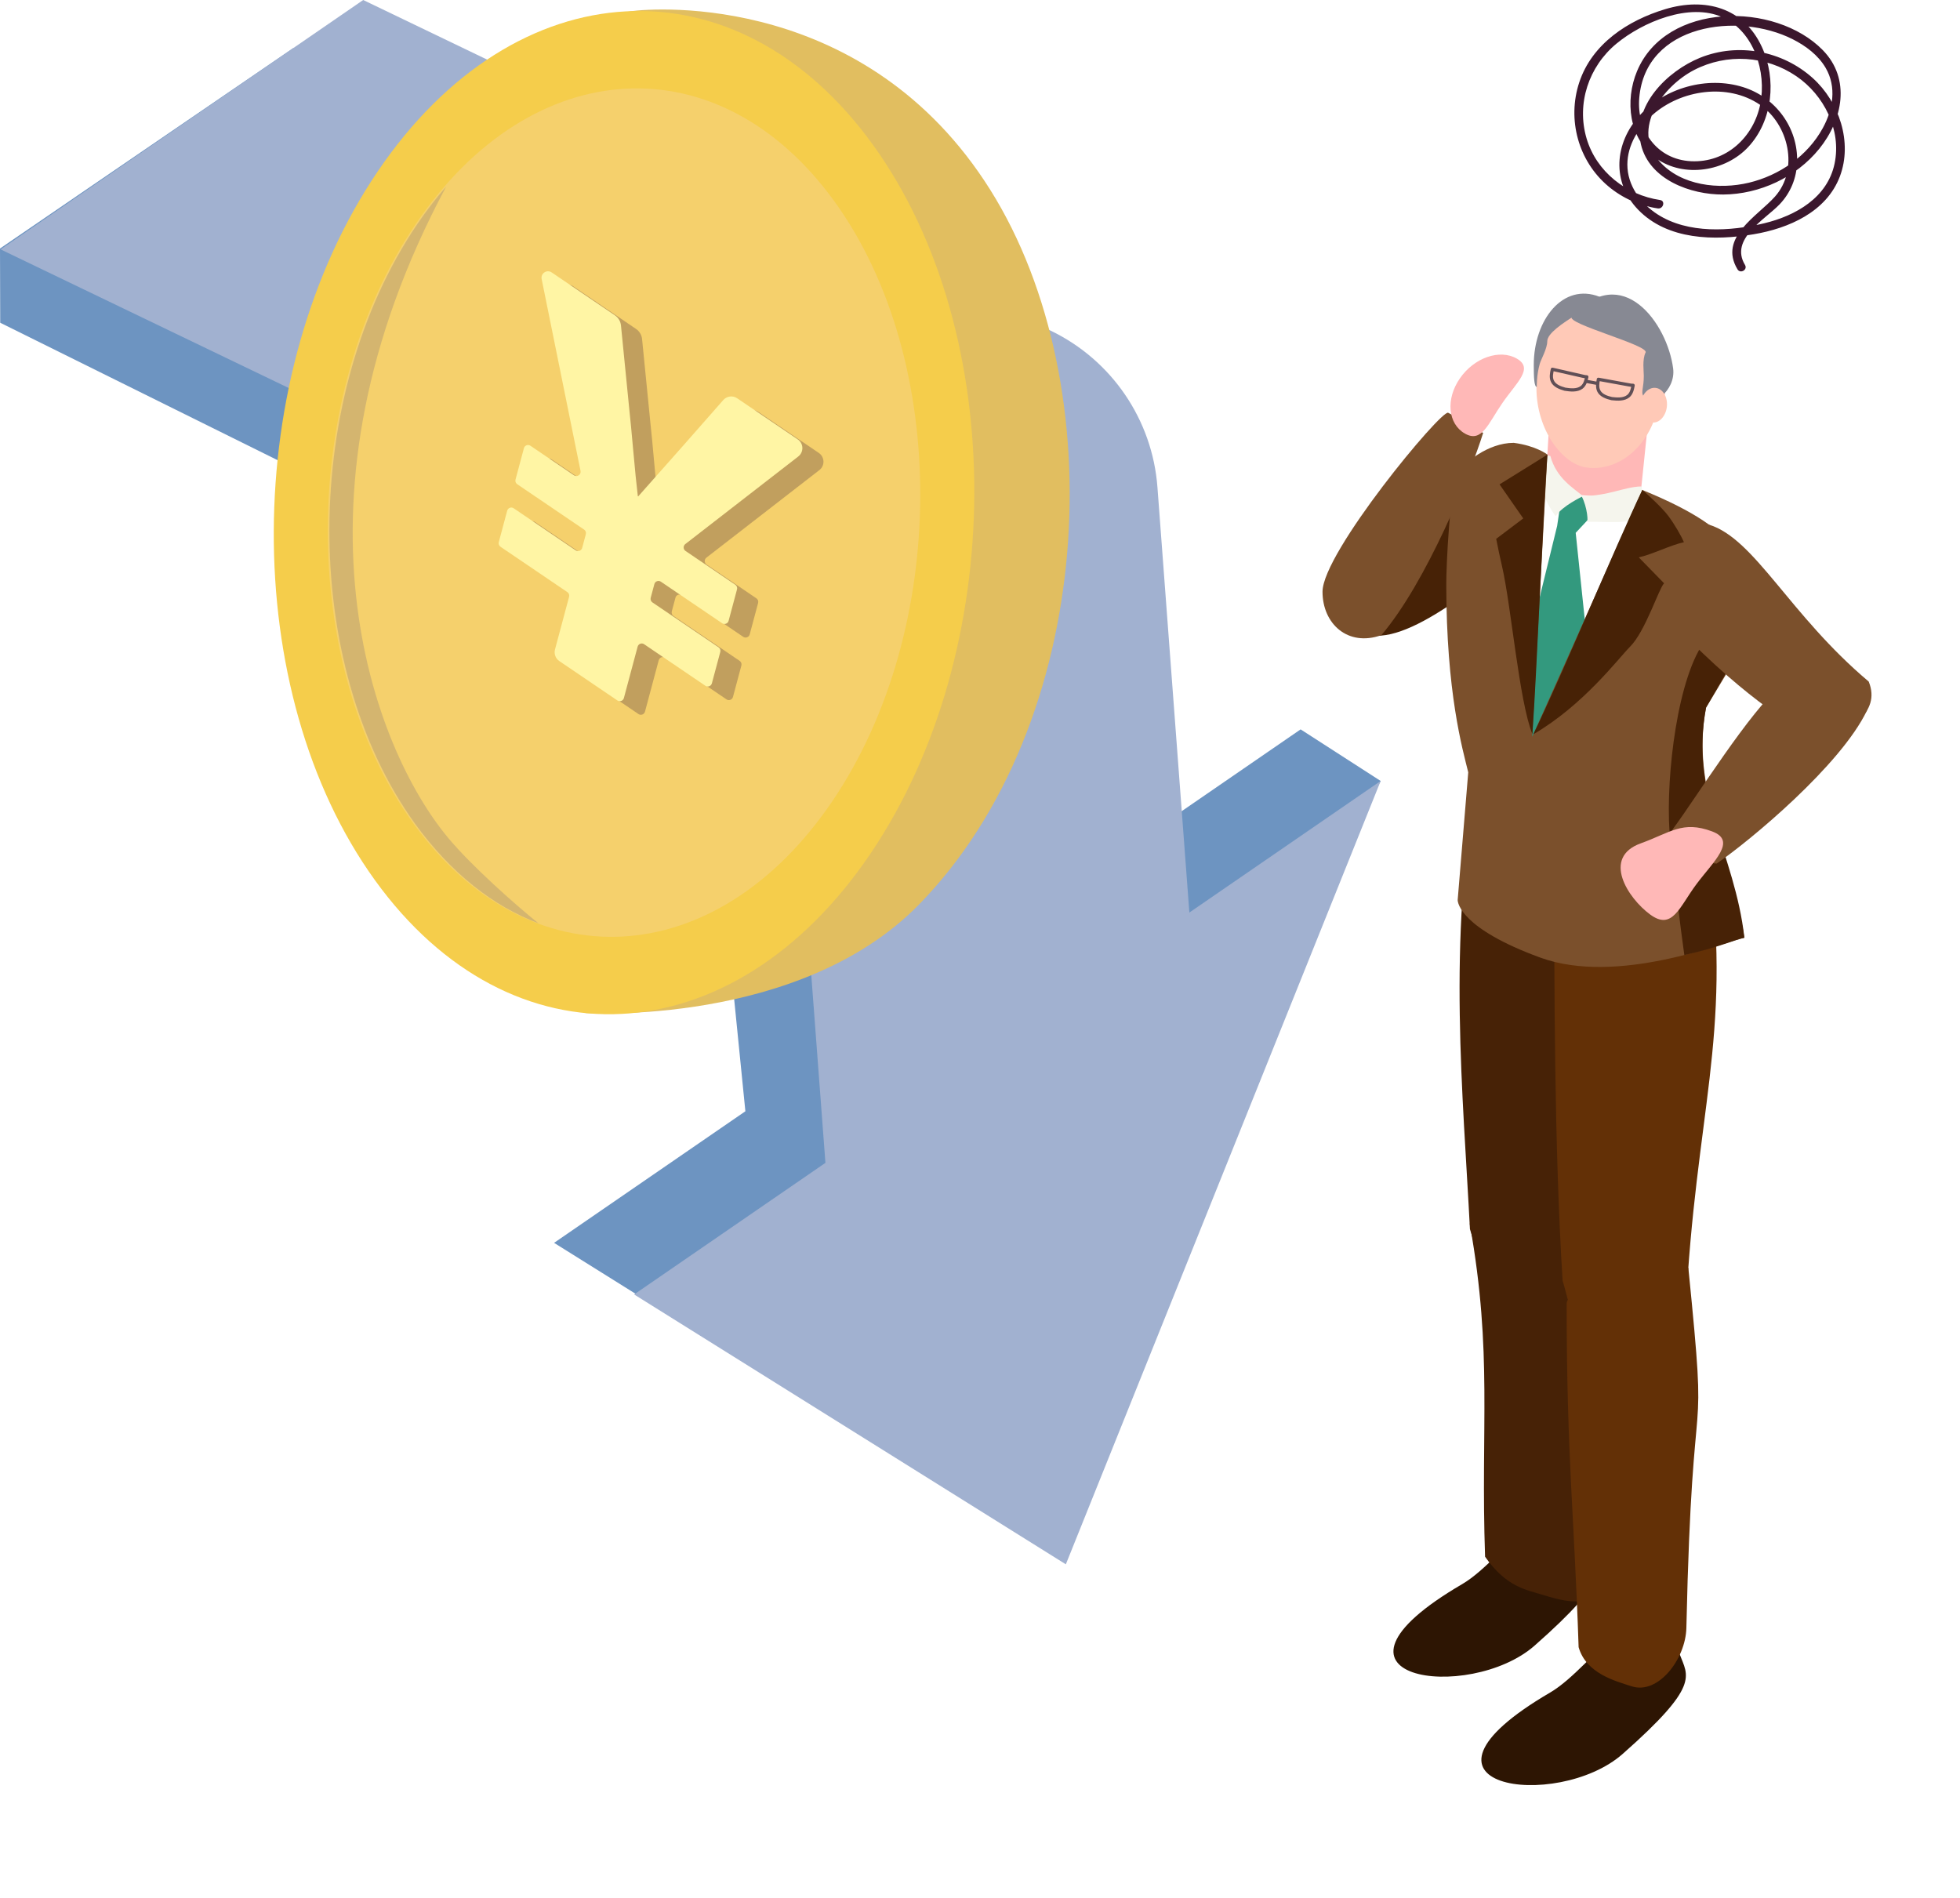 <?xml version="1.0" encoding="UTF-8"?>
<svg id="_レイヤー_2" data-name="レイヤー 2" xmlns="http://www.w3.org/2000/svg" xmlns:xlink="http://www.w3.org/1999/xlink" viewBox="0 0 452.753 438.519">
  <defs>
    <style>
      .cls-1 {
        fill: #604f56;
      }

      .cls-2 {
        fill: #f5f5ed;
      }

      .cls-3 {
        fill: #ffb8b7;
      }

      .cls-4 {
        fill: #fff;
      }

      .cls-5 {
        opacity: .26;
      }

      .cls-6 {
        fill: #8f6f50;
      }

      .cls-7 {
        fill: url(#_名称未設定グラデーション_2);
        mix-blend-mode: multiply;
      }

      .cls-8 {
        fill: #878993;
      }

      .cls-9 {
        fill: #7b502c;
      }

      .cls-10 {
        fill: #998675;
      }

      .cls-11 {
        clip-path: url(#clippath-2);
      }

      .cls-12 {
        isolation: isolate;
      }

      .cls-13 {
        fill: #6d94c1;
      }

      .cls-14 {
        fill: #e1be60;
      }

      .cls-15 {
        clip-path: url(#clippath-6);
      }

      .cls-16 {
        clip-path: url(#clippath-1);
      }

      .cls-17 {
        clip-path: url(#clippath-4);
      }

      .cls-18 {
        fill: #f5d06c;
      }

      .cls-19 {
        opacity: .36;
      }

      .cls-20 {
        fill: #633750;
      }

      .cls-21 {
        fill: #633006;
      }

      .cls-22 {
        fill: #a1b1d0;
      }

      .cls-23 {
        fill: url(#_名称未設定グラデーション);
      }

      .cls-24 {
        clip-path: url(#clippath);
      }

      .cls-25 {
        fill: none;
      }

      .cls-26 {
        clip-path: url(#clippath-3);
      }

      .cls-27 {
        fill: #472206;
      }

      .cls-28 {
        fill: #fff5a4;
      }

      .cls-29 {
        fill: #ffc9b7;
      }

      .cls-30 {
        fill: #33997e;
      }

      .cls-31 {
        filter: url(#luminosity-noclip-2);
      }

      .cls-32 {
        mask: url(#mask-1);
      }

      .cls-33 {
        mask: url(#mask);
      }

      .cls-34 {
        fill: #2d1503;
      }

      .cls-35 {
        clip-path: url(#clippath-5);
      }

      .cls-36 {
        fill: #3b172d;
      }

      .cls-37 {
        fill: #f5cd4b;
      }

      .cls-38 {
        opacity: .51;
      }
    </style>
    <clipPath id="clippath">
      <rect class="cls-25" width="452.753" height="438.519"/>
    </clipPath>
    <clipPath id="clippath-1">
      <rect class="cls-25" width="452.753" height="438.519"/>
    </clipPath>
    <filter id="luminosity-noclip-2" data-name="luminosity-noclip" x="237.201" y="345.603" width="216.516" height="95.198" color-interpolation-filters="sRGB" filterUnits="userSpaceOnUse">
      <feFlood flood-color="#fff" result="bg"/>
      <feBlend in="SourceGraphic" in2="bg"/>
    </filter>
    <clipPath id="clippath-2">
      <path class="cls-25" d="M452.753,393.203c0,25.027-48.037,45.316-107.294,45.316-59.257,0-107.294-20.289-107.294-45.316,0-25.029,48.037-45.318,107.294-45.318,59.257,0,107.294,20.289,107.294,45.318"/>
    </clipPath>
    <filter id="luminosity-noclip-3" x="8417" y="-8410.519" width="-32766" height="32766" color-interpolation-filters="sRGB" filterUnits="userSpaceOnUse">
      <feFlood flood-color="#fff" result="bg"/>
      <feBlend in="SourceGraphic" in2="bg"/>
    </filter>
    <mask id="mask-1" x="8417" y="-8410.519" width="-32766" height="32766" maskUnits="userSpaceOnUse"/>
    <linearGradient id="_名称未設定グラデーション_2" data-name="名称未設定グラデーション 2" x1="0" y1="438.519" x2="1" y2="438.519" gradientTransform="translate(-82651.789 386.846) rotate(90) scale(189.267 -189.267)" gradientUnits="userSpaceOnUse">
      <stop offset="0" stop-color="#fff"/>
      <stop offset=".095" stop-color="#f8f8f8"/>
      <stop offset=".229" stop-color="#e7e5e5"/>
      <stop offset=".388" stop-color="#cac7c6"/>
      <stop offset=".564" stop-color="#a29d9c"/>
      <stop offset=".756" stop-color="#6e6765"/>
      <stop offset=".958" stop-color="#302623"/>
      <stop offset="1" stop-color="#231815"/>
    </linearGradient>
    <mask id="mask" x="237.201" y="345.603" width="216.516" height="95.198" maskUnits="userSpaceOnUse">
      <g class="cls-31">
        <g class="cls-12">
          <g class="cls-11">
            <g class="cls-32">
              <rect class="cls-7" x="237.689" y="346.746" width="215.54" height="92.911" transform="translate(-4.162 3.696) rotate(-.609)"/>
            </g>
          </g>
        </g>
      </g>
    </mask>
    <clipPath id="clippath-3">
      <rect class="cls-25" x="238.165" y="347.885" width="214.588" height="90.634"/>
    </clipPath>
    <clipPath id="clippath-4">
      <path class="cls-25" d="M452.753,393.202c0,25.028-48.037,45.317-107.294,45.317-59.257,0-107.294-20.289-107.294-45.317s48.037-45.317,107.294-45.317c59.257,0,107.294,20.289,107.294,45.317"/>
    </clipPath>
    <linearGradient id="_名称未設定グラデーション" data-name="名称未設定グラデーション" x1="0" y1="438.519" x2="1" y2="438.519" gradientTransform="translate(-82651.789 386.846) rotate(90) scale(189.267 -189.267)" gradientUnits="userSpaceOnUse">
      <stop offset="0" stop-color="#bad4d3"/>
      <stop offset=".212" stop-color="#c0d8d7"/>
      <stop offset=".515" stop-color="#d3e3e3"/>
      <stop offset=".869" stop-color="#f1f6f6"/>
      <stop offset="1" stop-color="#fff"/>
    </linearGradient>
    <clipPath id="clippath-5">
      <rect class="cls-25" x="76.091" y="43.094" width="48.266" height="170.181"/>
    </clipPath>
    <clipPath id="clippath-6">
      <rect class="cls-25" x="120.058" y="65.806" width="70.161" height="99.313"/>
    </clipPath>
  </defs>
  <g id="_レイヤー_1-2" data-name="レイヤー 1">
    <g class="cls-24">
      <g class="cls-16">
        <path class="cls-13" d="M256.248,198.884l44.191-30.395,18.492,11.917-91.217,169.041-99.726-62.343,44.191-30.396-6.678-66.764c-.017-.218-.034-.435-.051-.651-1.772-21.519-15.228-40.333-34.575-49.919L.049,74.556-0,57.408,67.754,11.103,224.205,86.357c14.094,6.78,23.499,20.566,24.669,36.163l7.374,76.364Z"/>
        <path class="cls-22" d="M274.74,210.801l44.191-30.395-72.725,180.958-99.726-62.343,44.191-30.396-6.678-88.655c-1.64-21.772-14.771-41.015-34.446-50.48L.137,57.609,83.897-0,242.697,76.384c14.094,6.779,23.499,20.566,24.669,36.162l7.374,98.255Z"/>
        <g class="cls-33">
          <g class="cls-5">
            <g class="cls-26">
              <g class="cls-17">
                <rect class="cls-23" x="237.689" y="346.746" width="215.54" height="92.911" transform="translate(-4.162 3.696) rotate(-.609)"/>
              </g>
            </g>
          </g>
        </g>
        <path class="cls-14" d="M212.297,208.935c-27.561,28.231-77.071,25.084-77.071,25.084C106.664,188.55,87.32,11.004,145.688,2.602c5.925-.853,54.497-4.222,83.059,41.247,28.561,45.468,24.294,123.351-16.45,165.086"/>
        <path class="cls-37" d="M201.03,197.265c-31.778,46.895-83.006,49.609-114.421,6.062-31.414-43.546-31.12-116.863,.659-163.758,31.778-46.894,83.006-49.609,114.42-6.062,31.415,43.546,31.12,116.863-.658,163.758"/>
        <path class="cls-18" d="M192.254,185.1c-26.876,39.66-70.2,41.955-96.768,5.127-26.568-36.828-26.319-98.834,.557-138.494,26.875-39.66,70.2-41.955,96.768-5.127,26.568,36.828,26.319,98.834-.557,138.494"/>
        <g class="cls-19">
          <g class="cls-35">
            <path class="cls-10" d="M124.356,213.275c-10.402-3.917-20.189-11.581-28.477-22.988-26.561-36.839-26.379-98.842,.516-138.52,2.099-3.104,4.357-6.008,6.674-8.673-38.644,72.154-17.117,129.515,.592,150.622,5.291,6.306,15.112,15.057,20.695,19.559"/>
          </g>
        </g>
        <g class="cls-38">
          <g class="cls-15">
            <path class="cls-6" d="M133.076,153.172l3.258-12.178c.108-.405-.051-.833-.397-1.068l-15.448-10.481c-.347-.235-.506-.663-.398-1.067l1.943-7.263c.175-.654,.942-.939,1.502-.56l14.316,9.714c.559,.38,1.326,.094,1.501-.56l.847-3.163c.108-.404-.052-.832-.398-1.067l-15.448-10.481c-.346-.235-.506-.663-.398-1.068l1.944-7.263c.175-.653,.941-.939,1.501-.559l10.06,6.825c.729,.495,1.691-.145,1.516-1.008l-8.982-44.316c-.267-1.318,1.2-2.294,2.312-1.539l14.62,9.919c.787,.534,1.296,1.389,1.39,2.335l1.975,19.901c.18,1.584,.466,4.584,.86,9.004,.394,4.419,.747,7.928,1.059,10.522l.085,.057c.675-.771,4.039-4.564,10.087-11.379l9.568-10.88c.813-.924,2.185-1.099,3.203-.408l13.992,9.493c1.376,.934,1.44,2.939,.126,3.958l-26.097,20.232c-.528,.409-.502,1.215,.051,1.59l11.5,7.803c.346,.234,.505,.663,.397,1.067l-1.943,7.263c-.175,.654-.942,.939-1.501,.56l-14.147-9.598c-.559-.38-1.326-.094-1.501,.559l-.847,3.163c-.108,.404,.052,.833,.398,1.068l15.278,10.365c.346,.235,.506,.664,.398,1.068l-1.943,7.263c-.175,.653-.942,.939-1.502,.559l-14.146-9.598c-.56-.38-1.327-.094-1.502,.559l-3.176,11.874c-.175,.653-.942,.939-1.502,.559l-13.415-9.101c-.867-.589-1.267-1.662-.996-2.675"/>
          </g>
        </g>
        <path class="cls-28" d="M128.202,150.031l3.258-12.178c.108-.404-.051-.833-.397-1.068l-15.448-10.481c-.347-.235-.506-.663-.398-1.067l1.943-7.263c.175-.653,.942-.939,1.502-.559l14.316,9.713c.559,.38,1.326,.094,1.501-.559l.847-3.164c.108-.404-.052-.832-.398-1.067l-15.448-10.481c-.346-.235-.506-.663-.398-1.067l1.944-7.264c.175-.653,.941-.939,1.501-.559l10.06,6.826c.729,.494,1.691-.146,1.516-1.009l-8.982-44.316c-.267-1.317,1.2-2.294,2.312-1.539l14.62,9.919c.787,.534,1.296,1.389,1.39,2.335l1.975,19.901c.18,1.584,.466,4.584,.861,9.004,.393,4.419,.746,7.928,1.058,10.522l.085,.058c.675-.772,4.038-4.565,10.087-11.38l9.568-10.88c.813-.924,2.185-1.099,3.203-.408l13.992,9.493c1.376,.934,1.44,2.939,.126,3.958l-26.096,20.232c-.528,.41-.503,1.215,.05,1.59l11.5,7.803c.346,.235,.505,.663,.397,1.067l-1.943,7.263c-.175,.654-.942,.94-1.502,.56l-14.146-9.598c-.559-.38-1.326-.094-1.501,.559l-.846,3.163c-.109,.404,.051,.833,.397,1.068l15.278,10.365c.346,.235,.506,.664,.398,1.068l-1.943,7.263c-.175,.653-.942,.939-1.502,.559l-14.146-9.598c-.56-.38-1.327-.094-1.501,.559l-3.177,11.874c-.175,.653-.942,.939-1.502,.56l-13.414-9.102c-.868-.589-1.268-1.662-.997-2.675"/>
        <path class="cls-36" d="M383.481,46.207c-7.814-1.149-14.725-6.54-16.992-14.24-2.367-8.039,.508-16.601,6.904-21.882,6.031-4.98,16.852-9.569,24.531-6.084,7.271,3.299,10.164,12.643,8.702,20.017-1.53,7.72-7.933,13.624-16.013,13.222-7.875-.392-12.585-7.115-11.949-14.633,1.446-17.095,22.848-19.934,35.472-13.529,2.993,1.519,5.849,3.646,7.574,6.586,2.596,4.423,1.708,9.614-.655,13.932-3.517,6.425-10.007,10.926-17.069,12.611-6.906,1.647-15.645,.701-20.613-4.887-6.697-7.531,.782-17.439,7.976-21.156,7.525-3.888,16.591-3.339,23.597,1.437,6.397,4.362,10.466,12.42,8.834,20.199-1.65,7.868-8.988,12.029-16.245,13.777-7.818,1.882-17.603,2.472-24.647-2.059-3.928-2.527-6.981-6.701-6.973-11.517,.007-4.474,2.571-8.59,5.835-11.477,6.549-5.792,17.33-7.401,24.768-2.345,6.663,4.529,9.093,14.958,3.484,21.247-4.045,4.534-13.094,9.423-8.646,16.788,.668,1.105,2.405,.096,1.735-1.014-3.622-5.997,4.644-10.483,8.011-14.02,2.533-2.662,3.904-6.052,4.024-9.719,.259-7.934-4.969-14.993-12.482-17.338-8.305-2.593-18.068,.145-23.907,6.559-5.801,6.373-6.508,15.38-.332,21.759,6.819,7.043,17.656,7.195,26.687,5.674,8.096-1.362,16.836-5.165,19.924-13.389,2.956-7.874-.171-17.179-6.26-22.673-7.024-6.336-17.251-8.266-26.042-4.711-7.545,3.051-15.798,11.118-13.652,20.06,1.954,8.142,11.509,11.587,19.014,11.533,8.424-.062,16.847-3.985,22.158-10.554,5.425-6.71,7.339-16.123,.84-22.786-11.014-11.291-36.239-11.153-42.924,4.846-2.837,6.79-1.916,15.638,4.426,20.15,6.435,4.579,16.031,3.015,21.284-2.657,5.663-6.114,6.55-15.648,3.132-23.08-4.201-9.135-13.161-11.5-22.333-8.738-8.624,2.597-16.911,8.003-19.855,16.909-2.837,8.578-.227,18.186,6.707,24.006,3.281,2.753,7.206,4.491,11.436,5.113,1.264,.186,1.81-1.749,.534-1.937"/>
        <path class="cls-27" d="M353.735,125.96c-7.313,4.496-26.03,22.217-36.833,20.828-3.673-4.333,.922-7.714-2.752-12.046,4.48-5.266,15.285-19.656,23.341-25.9,5.925-4.593,23.531,12.638,16.244,17.118"/>
        <path class="cls-36" d="M344.524,290.42c-5.5-15.901-7.433-68.733-2.631-74.923,2.025-2.61,24.302,7.427,27.129,7.611,2.753,18.559-2.479,51.91-5.602,67.217-.88,3.822-14.825,11.863-18.896,.095"/>
        <path class="cls-20" d="M366.726,306.627c-5.435-15.924-7.153-68.763-2.325-74.934,2.035-2.601,24.272,7.527,27.098,7.723,2.677,18.57-2.691,51.899-5.877,67.194-.896,3.817-14.874,11.802-18.896,.017"/>
        <path class="cls-34" d="M354.511,380.122c17.962-15.843,15.107-17.921,13.167-23.05-7.457-19.708-19.249,2.63-29.899,8.853-37.752,22.06,1.594,27.55,16.732,14.197"/>
        <path class="cls-27" d="M343.046,359.609c5.015,7.173,9.748,7.676,13.588,8.884,6.375,2.005,12.696,2.967,12.86-4.214,1.472-64.398,.751-29.225-.67-76.186,0,0-30.214-10.427-29.272-5.122,5.27,29.665,2.453,46.363,3.494,76.638"/>
        <path class="cls-27" d="M339.552,283.95c1.809,5.4,1.769,11.011,9.938,14.757,8.689,3.984,19.427-1.825,19.591-8.16,1.472-56.815,10.962-62.8,5.744-102.654l-33.668-7.546c-6.844,36.737-3.169,72.91-1.605,103.603"/>
        <path class="cls-34" d="M374.823,405.17c17.962-15.843,15.107-17.921,13.167-23.05-7.456-19.708-19.249,2.63-29.899,8.853-37.752,22.06,1.594,27.55,16.732,14.197"/>
        <path class="cls-21" d="M360.957,295.871c1.744,5.4,1.704,11.011,9.576,14.757,8.372,3.984,18.564-1.832,18.877-8.16,2.239-45.235,10.563-62.8,5.535-102.654l-34.829-16.662c-.401,4.532-1.099,9.141-1.099,13.927,0,31.091,.005,67.604,1.94,98.792"/>
        <path class="cls-21" d="M364.654,380.499c1.743,6.121,8.542,7.835,12.242,9.043,6.143,2.006,12.492-6.323,12.65-13.504,1.419-64.398,5.155-36.2,.455-83.162,0,0-28.107,2.889-28.107,8.314,0,35.241,1.757,49.034,2.76,79.309"/>
        <path class="cls-4" d="M335.181,127.607c1.681,9.067,5.508,35.075,6.821,40.437l3.497,19.963s-7.397,7.321,12.224,15.855c19.883,8.647,31.642,.661,36.248-.239-3.061-19.707-6.456-22.208-2.882-40.787l14.728-16.243c0-11.836-7.773-22.745-20.316-28.561l-3.167-1.467-24.203-11.229c-2.406-1.129-4.976-1.686-7.464-1.77-11.5,0-16.655,17.739-15.486,24.041"/>
        <polygon class="cls-3" points="357.439 105.002 378.88 115.086 380.851 95.995 358.449 87.971 357.439 105.002"/>
        <path class="cls-3" d="M357.439,105.002c.032,1.299,1.025,4.886,5.386,8.971,2.956,.83,11.012,.736,16.551,.352,0,0-19.897-9.239-21.937-9.323"/>
        <polygon class="cls-30" points="370.139 116.491 360.985 112.84 359.693 121.499 346.828 174.058 369.144 172.409 363.981 123.083 370.139 116.491"/>
        <path class="cls-2" d="M365.334,114.602c6.174,0,9.921-2.164,13.827-2.234,.006,.817,1.892,4.39,1.676,4.983-1.657,4.551-9.819,2.884-14.321,3.241,.416,.347,.199-3.425-1.182-5.99"/>
        <path class="cls-2" d="M365.659,114.605c-2.236-1.885-6.173-4.171-7.528-9.268l-1.558-.335c-3.562,5.359,2.648,14.453,2.833,14.177,1.598-2.387,5.98-4.392,6.253-4.574"/>
        <path class="cls-9" d="M339.159,178.409c-1.313-5.362-5.074-18.298-5.074-43.528,0-4.03,.758-22.513,2.843-25.857,1.206-1.933,6.659-6.726,12.744-6.726,5.183,.675,7.766,2.705,7.766,2.705l-3.498,65.193,25.435-57.006c24.575,9.987,23.421,17.437,25.209,26.285,.643,3.182,.043,6.494-1.632,9.274l-8.864,14.718c-3.575,18.579,5.798,33.45,8.858,53.157-4.605,.9-29.279,11.127-47.195,4.568-18.247-6.681-19.027-12.606-19.034-13.282l2.442-29.501Z"/>
        <path class="cls-27" d="M394.071,147.739c4.529,5.761,4.659,.559,4.498,7.967l-4.481,7.76c-3.829,20.712,6.629,33.397,8.858,53.157-2.12,.429-6.246,2.328-13.871,3.995-.603-4.005-3.147-24.517-3.424-28.554-.881-12.867,1.895-36.145,8.42-44.325"/>
        <path class="cls-9" d="M383.916,141.423c18.848,19.914,28.124,24.636,37.417,30.871,5.013-3.488,13.367-7.437,10.329-14.853-18.355-15.461-26.309-32.997-36.883-36.24-2.772-.85-18.537,12.114-10.863,20.222"/>
        <path class="cls-9" d="M411.672,158.099c-7.32,5.892-20.107,26.539-25.156,33.289-2.026,2.709,6.084,8.134,10.049,8.088,7.666-5.249,28.644-22.695,34.676-35.307,.945-1.975-14.023-10.534-19.569-6.07"/>
        <path class="cls-3" d="M395.505,192.064c5.817,2.173,.32,6.889-3.637,12.188s-5.546,10.785-10.693,7.002c-5.147-3.783-11.229-13.171-2.154-16.444,6.86-2.475,9.606-5.315,16.484-2.746"/>
        <path class="cls-27" d="M379.37,113.173c1.235,1.05,4.581,4.12,5.957,5.946,1.469,1.947,3.029,4.662,3.648,6.132-3.034,.645-7.387,2.857-10.422,3.502l5.842,5.988c-1.207,1.207-4.328,11.118-7.857,14.647-2.64,2.64-10.751,13.501-22.356,20.238,6.7-13.775,18.838-43.136,25.188-56.453"/>
        <path class="cls-27" d="M357.439,105.029l-11.051,6.864,5.478,7.863-6.251,4.714c.398,2.066,.843,4.164,1.337,6.292,2.131,9.161,3.934,31.152,7.023,38.827,1.058-14.951,2.406-49.609,3.464-64.56"/>
        <path class="cls-9" d="M305.497,136.687c0-9.025,27.454-42.13,29.024-41.338,2.104,1.062,5.977,3.676,8.085,4.645-2.978,9.548-13.085,34.525-23.523,46.735-7.757,2.737-13.586-2.635-13.586-10.042"/>
        <path class="cls-3" d="M350.38,82.84c3.941,2.268,.014,5.429-3.301,10.208-3.315,4.78-4.763,9.367-8.705,7.1-3.941-2.268-4.449-7.98-1.133-12.76,3.315-4.779,9.198-6.815,13.139-4.548"/>
        <path class="cls-29" d="M354.861,86.151c.057,9.728,6.46,17.682,12.351,18.485,8.837,1.205,16.837-6.339,17.769-16.061,.932-9.723-5.512-18.294-14.393-19.146-8.881-.851-15.784,6.95-15.727,16.722"/>
        <path class="cls-29" d="M354.909,89.588c0,9.722,5.992,17.637,11.541,18.408,8.324,1.155,15.906-6.429,16.838-16.151,.933-9.722-5.095-18.254-13.462-19.056-8.367-.803-14.917,7.032-14.917,16.799"/>
        <path class="cls-8" d="M380.124,81.425c.821-1.683-18.508-6.656-17.055-8.27,11.669-12.956,22.096,1.575,23.423,11.983,.652,5.111-5.109,9.438-6.925,6.274-.507-.884,.146-1.884,.146-4.615,0-1.015-.386-3.738,.411-5.372"/>
        <path class="cls-8" d="M357.414,78.828c0-3.594,14.082-9.483,12.061-10.278-8.405-3.305-15.181,5.281-15.181,15.774,0,2.754,.077,5.043,.698,5.043,0,0-.084-2.598,.687-5.33,.276-.976,1.735-3.523,1.735-5.209"/>
        <path class="cls-29" d="M378.996,93.3c-.211,2.205,1.535,4.122,2.643,4.282,1.661,.24,3.196-1.497,3.408-3.702,.211-2.204-.972-4.122-2.643-4.282s-3.197,1.497-3.408,3.702"/>
        <path class="cls-1" d="M372.313,92.459c1.331,.148,2.96,.236,4.065-.67,.801-.656,1.054-1.705,1.232-2.677,.045-.245-.102-.464-.361-.475-.136-.006-.273-.014-.409-.017-.115-.003,.118,.023-.011,.001-.135-.022-.269-.049-.404-.073-.572-.105-1.145-.209-1.717-.313-1.45-.264-2.9-.528-4.35-.792-.346-.063-.691-.126-1.037-.189-.185-.034-.423,.049-.461,.262-.178,.988-.338,2.072,.143,3.003,.604,1.171,2.018,1.641,3.21,1.927,.469,.112,.67-.611,.2-.724-.993-.237-2.261-.589-2.762-1.581-.373-.737-.208-1.651-.068-2.426-.154,.088-.308,.175-.461,.262,2.333,.425,4.666,.85,7,1.275,.383,.07,.736,.119,1.127,.135-.121-.158-.241-.316-.362-.474-.149,.809-.317,1.754-.991,2.306-.946,.776-2.462,.615-3.583,.49-.479-.053-.475,.697,0,.75"/>
        <path class="cls-1" d="M361.39,90.266c1.327,.207,2.974,.399,4.135-.449,.858-.628,1.165-1.676,1.392-2.665,.058-.253-.114-.453-.362-.475-.136-.012-.271-.022-.407-.035-.117-.012,.119,.026-.01-.004-.138-.032-.276-.063-.414-.094l-1.699-.387c-1.429-.325-2.857-.651-4.286-.976-.347-.079-.695-.158-1.043-.238-.19-.043-.415,.057-.461,.262-.221,.981-.421,2.056,.024,3.006,.559,1.192,1.952,1.718,3.131,2.055,.465,.133,.663-.591,.199-.723-.976-.279-2.238-.693-2.682-1.711-.331-.758-.122-1.658,.051-2.427-.153,.087-.307,.174-.461,.262,2.315,.527,4.63,1.054,6.945,1.581,.378,.086,.725,.145,1.113,.179-.12-.158-.241-.316-.361-.475-.181,.786-.386,1.706-1.061,2.227-.956,.738-2.444,.535-3.544,.364-.472-.074-.675,.649-.199,.723"/>
        <path class="cls-1" d="M369.171,88.222c-.743-.139-1.487-.277-2.23-.416-.108-.02-.215-.04-.322-.06-.199-.037-.405,.055-.462,.262-.05,.183,.062,.424,.262,.461,.744,.139,1.487,.278,2.231,.416,.107,.02,.214,.04,.322,.06,.199,.037,.404-.055,.461-.262,.05-.182-.062-.424-.262-.461-.743-.139-1.487-.277-2.23-.416-.108-.02-.215-.04-.322-.06-.199-.037-.405,.055-.462,.262-.05,.183,.062,.424,.262,.461,.744,.139,1.487,.278,2.231,.416,.107,.02,.214,.04,.322,.06,.199,.037,.404-.055,.461-.262,.05-.182-.062-.424-.262-.461"/>
      </g>
    </g>
  </g>
</svg>